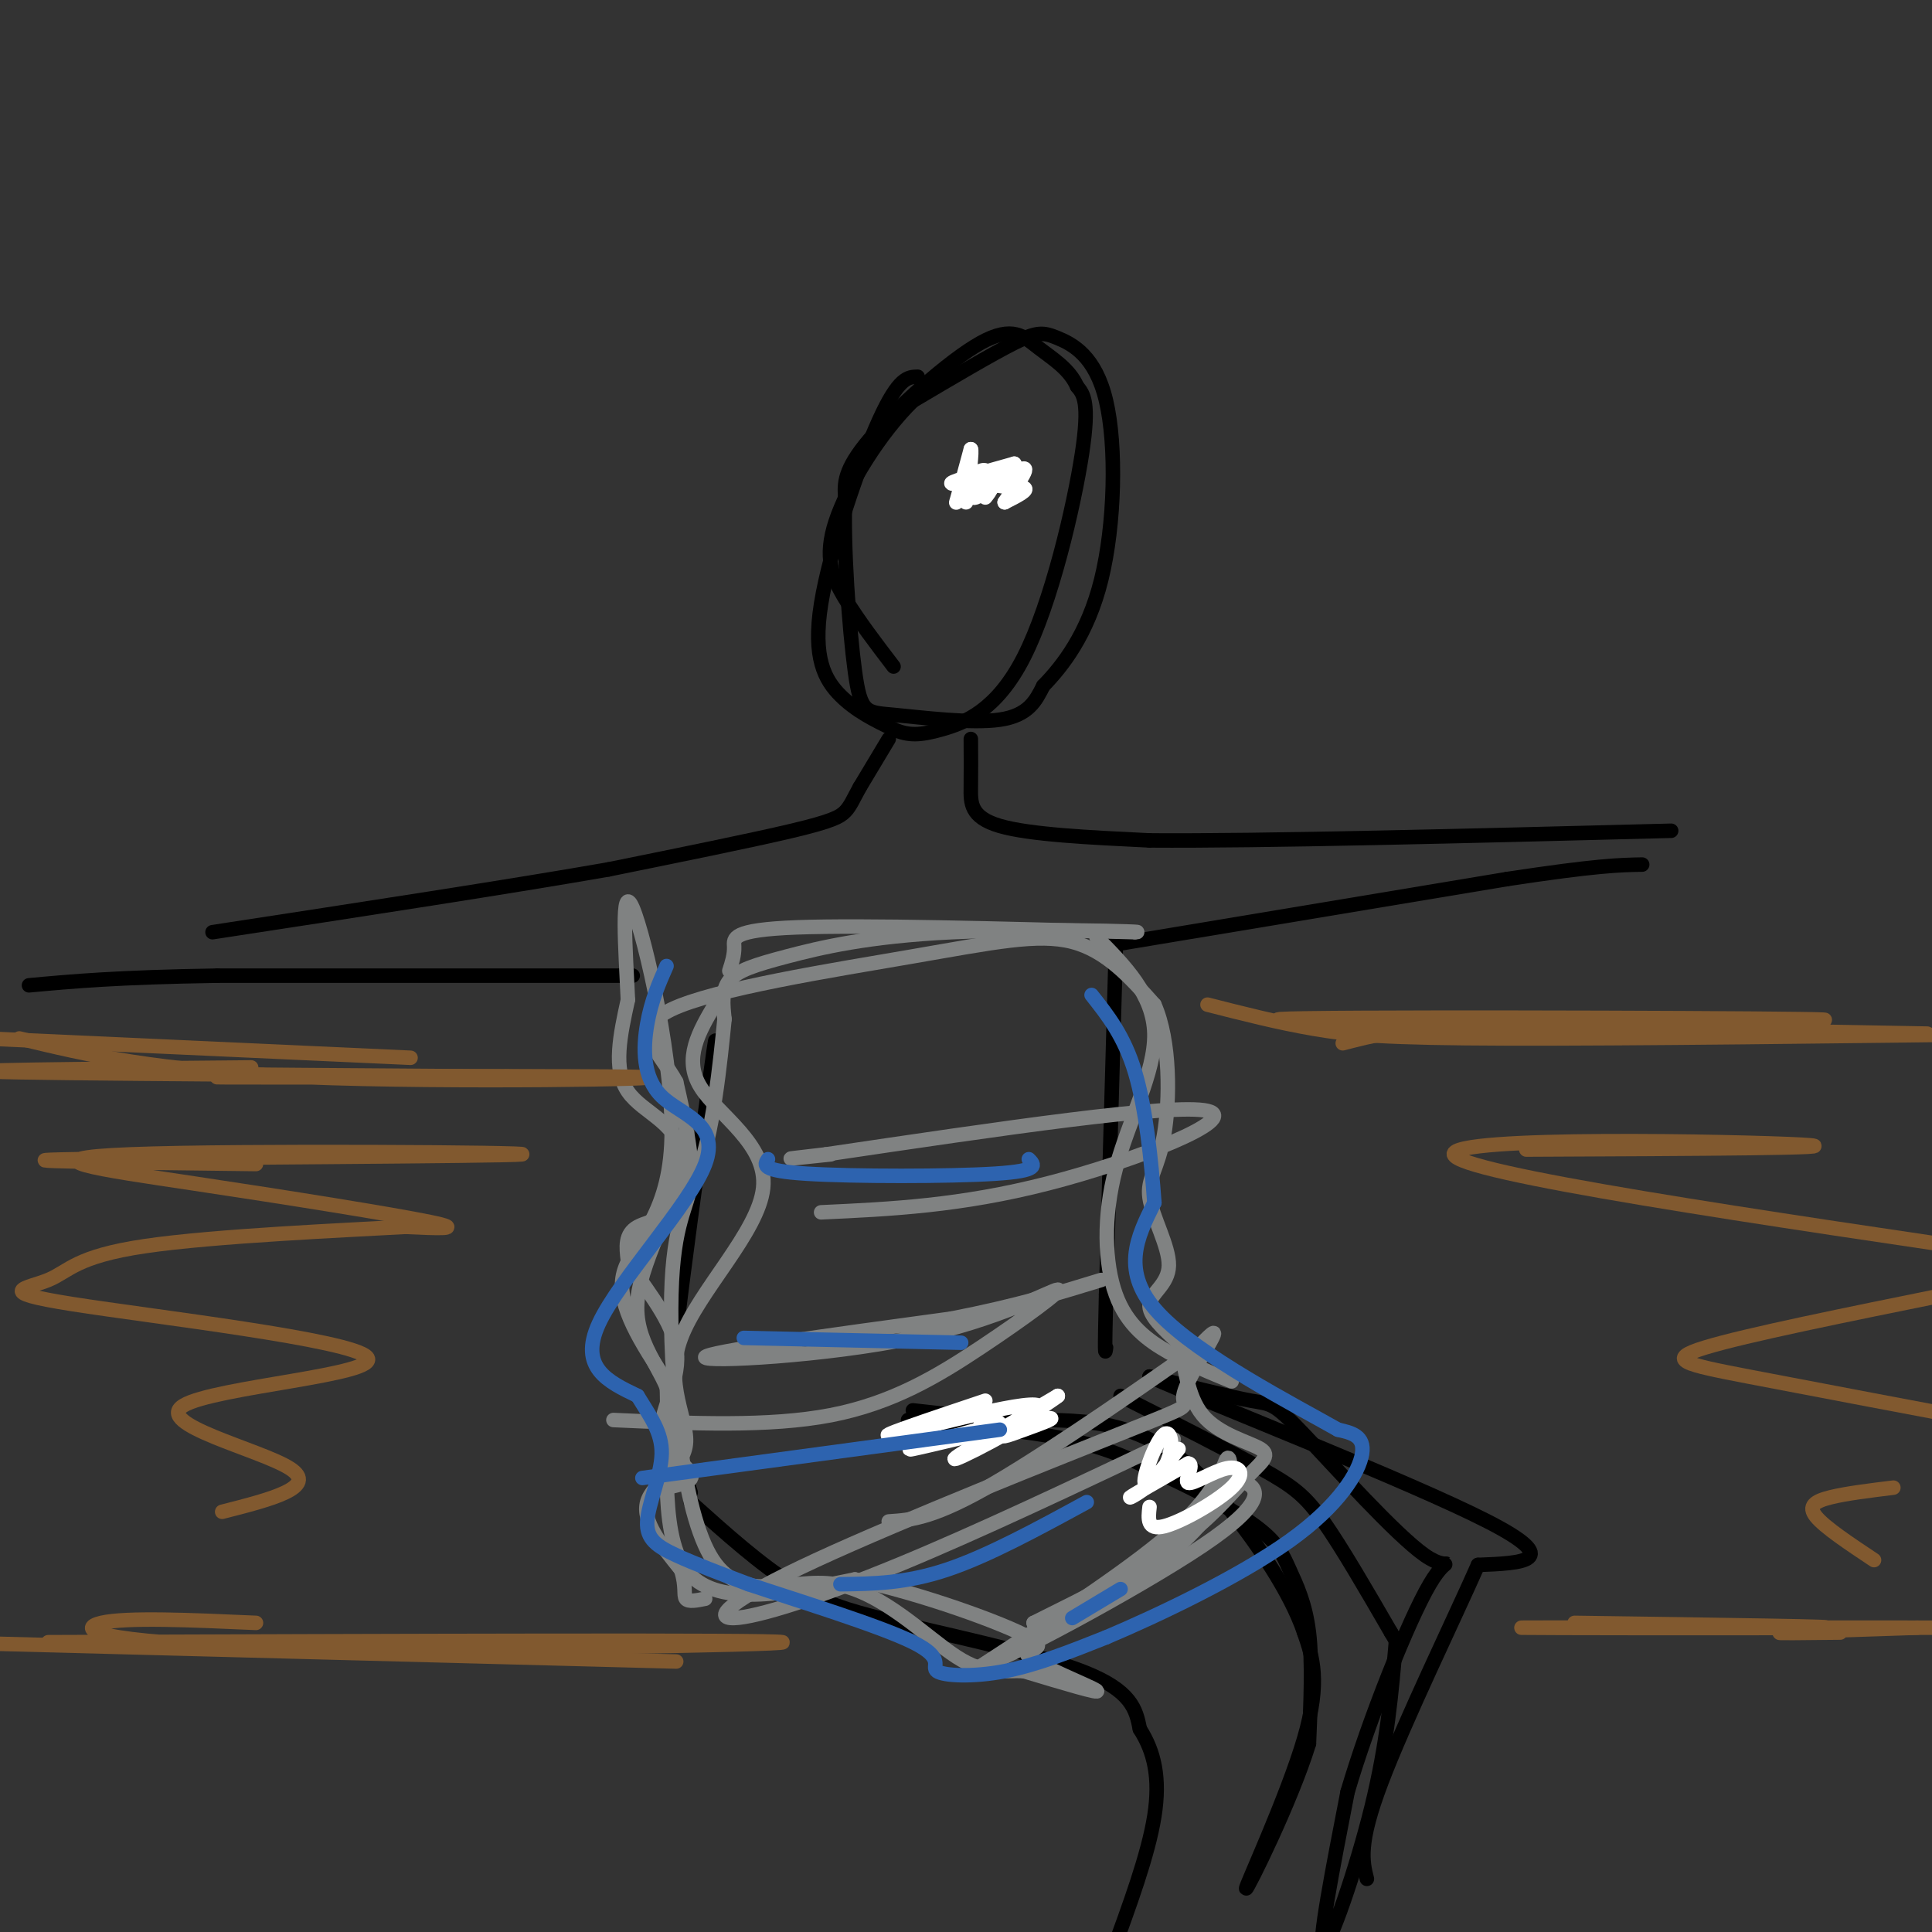<svg viewBox='0 0 400 400' version='1.1' xmlns='http://www.w3.org/2000/svg' xmlns:xlink='http://www.w3.org/1999/xlink'><rect x="0" y="0" width="400" height="400" fill="#333333" stroke="none"/><g fill='none' stroke='#000000' stroke-width='3' stroke-linecap='round' stroke-linejoin='round'><path d='M190,78c-1.970,0.030 -3.940,0.060 -8,9c-4.060,8.940 -10.208,26.792 -12,38c-1.792,11.208 0.774,15.774 4,19c3.226,3.226 7.113,5.113 11,7'/><path d='M185,151c3.131,1.367 5.458,1.284 10,0c4.542,-1.284 11.300,-3.769 17,-15c5.700,-11.231 10.343,-31.209 12,-42c1.657,-10.791 0.329,-12.396 -1,-14'/><path d='M223,80c-1.590,-3.636 -5.065,-5.727 -8,-8c-2.935,-2.273 -5.329,-4.727 -12,-1c-6.671,3.727 -17.620,13.636 -23,20c-5.380,6.364 -5.190,9.182 -5,12'/><path d='M175,103c-0.483,9.502 0.809,27.258 2,36c1.191,8.742 2.282,8.469 8,9c5.718,0.531 16.062,1.866 22,1c5.938,-0.866 7.469,-3.933 9,-7'/><path d='M216,142c3.908,-4.026 9.177,-10.590 12,-22c2.823,-11.410 3.200,-27.667 1,-37c-2.200,-9.333 -6.977,-11.744 -10,-13c-3.023,-1.256 -4.292,-1.359 -9,1c-4.708,2.359 -12.854,7.179 -21,12'/><path d='M189,83c-6.869,6.726 -13.542,17.542 -16,25c-2.458,7.458 -0.702,11.560 2,16c2.702,4.440 6.351,9.220 10,14'/><path d='M184,153c0.000,0.000 -6.000,10.000 -6,10'/><path d='M178,163c-1.405,2.536 -1.917,3.875 -3,5c-1.083,1.125 -2.738,2.036 -11,4c-8.262,1.964 -23.131,4.982 -38,8'/><path d='M126,180c-20.000,3.500 -51.000,8.250 -82,13'/><path d='M131,202c0.000,0.000 -86.000,0.000 -86,0'/><path d='M45,202c-20.833,0.333 -29.917,1.167 -39,2'/><path d='M201,153c0.022,3.400 0.044,6.800 0,10c-0.044,3.200 -0.156,6.200 6,8c6.156,1.800 18.578,2.400 31,3'/><path d='M238,174c23.167,0.167 65.583,-0.917 108,-2'/><path d='M228,196c0.000,0.000 84.000,-14.000 84,-14'/><path d='M312,182c18.667,-2.833 23.333,-2.917 28,-3'/><path d='M143,311c7.250,6.500 14.500,13.000 21,17c6.500,4.000 12.250,5.500 18,7'/><path d='M182,335c11.600,3.000 31.600,7.000 42,11c10.400,4.000 11.200,8.000 12,12'/><path d='M236,358c2.933,4.578 4.267,10.022 3,18c-1.267,7.978 -5.133,18.489 -9,29'/><path d='M188,294c12.167,1.083 24.333,2.167 33,4c8.667,1.833 13.833,4.417 19,7'/><path d='M240,305c7.108,3.163 15.380,7.569 20,11c4.620,3.431 5.590,5.885 7,9c1.410,3.115 3.260,6.890 4,13c0.740,6.110 0.370,14.555 0,23'/><path d='M271,361c-3.655,11.929 -12.792,30.250 -13,30c-0.208,-0.250 8.512,-19.071 12,-31c3.488,-11.929 1.744,-16.964 0,-22'/><path d='M270,338c-2.829,-8.431 -9.903,-18.507 -15,-25c-5.097,-6.493 -8.219,-9.402 -12,-12c-3.781,-2.598 -8.223,-4.885 -14,-6c-5.777,-1.115 -12.888,-1.057 -20,-1'/><path d='M209,294c-6.667,-0.500 -13.333,-1.250 -20,-2'/><path d='M143,309c-1.750,-5.250 -3.500,-10.500 -4,-16c-0.500,-5.500 0.250,-11.250 1,-17'/><path d='M140,276c1.333,-11.667 4.167,-32.333 7,-53'/><path d='M147,223c1.333,-9.833 1.167,-7.917 1,-6'/><path d='M231,197c0.000,0.000 -2.000,71.000 -2,71'/><path d='M229,268c-0.333,13.667 -0.167,12.333 0,11'/><path d='M232,289c11.111,5.622 22.222,11.244 29,15c6.778,3.756 9.222,5.644 13,11c3.778,5.356 8.889,14.178 14,23'/><path d='M288,338c2.500,4.167 1.750,3.083 1,2'/><path d='M289,340c-0.889,10.422 -1.778,20.844 -5,34c-3.222,13.156 -8.778,29.044 -10,29c-1.222,-0.044 1.889,-16.022 5,-32'/><path d='M279,371c4.308,-14.706 12.577,-35.471 17,-43c4.423,-7.529 5.000,-1.822 -1,-6c-6.000,-4.178 -18.577,-18.240 -25,-25c-6.423,-6.760 -6.692,-6.217 -11,-7c-4.308,-0.783 -12.654,-2.891 -21,-5'/><path d='M238,285c12.378,5.489 53.822,21.711 70,30c16.178,8.289 7.089,8.644 -2,9'/><path d='M306,324c-4.622,10.511 -15.178,32.289 -20,45c-4.822,12.711 -3.911,16.356 -3,20'/></g>
<g fill='none' stroke='#808282' stroke-width='3' stroke-linecap='round' stroke-linejoin='round'><path d='M151,201c0.533,-1.644 1.067,-3.289 1,-5c-0.067,-1.711 -0.733,-3.489 13,-4c13.733,-0.511 41.867,0.244 70,1'/><path d='M235,193c4.096,-0.094 -20.665,-0.829 -38,0c-17.335,0.829 -27.244,3.223 -34,5c-6.756,1.777 -10.359,2.936 -12,5c-1.641,2.064 -1.321,5.032 -1,8'/><path d='M150,211c-0.821,8.190 -2.375,24.667 -6,33c-3.625,8.333 -9.321,8.524 -12,10c-2.679,1.476 -2.339,4.238 -2,7'/><path d='M130,261c2.249,4.263 8.871,11.421 10,18c1.129,6.579 -3.234,12.579 -3,17c0.234,4.421 5.067,7.263 6,9c0.933,1.737 -2.033,2.368 -5,3'/><path d='M138,308c0.071,-2.766 2.748,-11.180 1,-18c-1.748,-6.820 -7.922,-12.044 -7,-21c0.922,-8.956 8.941,-21.642 9,-29c0.059,-7.358 -7.840,-9.388 -11,-14c-3.160,-4.612 -1.580,-11.806 0,-19'/><path d='M130,207c-0.447,-9.852 -1.563,-24.981 1,-19c2.563,5.981 8.805,33.072 8,49c-0.805,15.928 -8.659,20.694 -10,27c-1.341,6.306 3.829,14.153 9,22'/><path d='M138,286c0.733,12.000 -1.933,31.000 4,39c5.933,8.000 20.467,5.000 35,2'/><path d='M177,327c13.839,2.909 30.936,9.182 36,12c5.064,2.818 -1.906,2.182 0,4c1.906,1.818 12.687,6.091 14,7c1.313,0.909 -6.844,-1.545 -15,-4'/><path d='M212,346c-4.357,-0.272 -7.749,1.048 -14,-3c-6.251,-4.048 -15.360,-13.463 -25,-15c-9.640,-1.537 -19.811,4.805 -26,-6c-6.189,-10.805 -8.397,-38.755 -8,-54c0.397,-15.245 3.399,-17.784 4,-23c0.601,-5.216 -1.200,-13.108 -3,-21'/><path d='M140,224c-3.249,-6.069 -9.871,-10.740 -1,-15c8.871,-4.260 33.234,-8.108 50,-11c16.766,-2.892 25.933,-4.826 33,-3c7.067,1.826 12.033,7.413 17,13'/><path d='M239,208c3.352,7.538 3.232,19.882 2,27c-1.232,7.118 -3.578,9.011 -3,13c0.578,3.989 4.079,10.074 4,14c-0.079,3.926 -3.737,5.693 -4,8c-0.263,2.307 2.868,5.153 6,8'/><path d='M244,278c1.323,4.262 1.631,10.915 5,15c3.369,4.085 9.800,5.600 12,7c2.200,1.400 0.169,2.685 -3,6c-3.169,3.315 -7.477,8.662 -15,14c-7.523,5.338 -18.262,10.669 -29,16'/><path d='M214,336c-0.511,1.093 12.711,-4.174 22,-10c9.289,-5.826 14.644,-12.211 17,-17c2.356,-4.789 1.711,-7.982 1,-7c-0.711,0.982 -1.489,6.138 -10,14c-8.511,7.862 -24.756,18.431 -41,29'/><path d='M203,345c3.429,-0.405 32.500,-15.917 46,-25c13.500,-9.083 11.429,-11.738 9,-13c-2.429,-1.262 -5.214,-1.131 -8,-1'/><path d='M243,298c-20.233,9.590 -40.466,19.181 -57,26c-16.534,6.819 -29.369,10.867 -34,11c-4.631,0.133 -1.059,-3.649 17,-12c18.059,-8.351 50.603,-21.269 65,-27c14.397,-5.731 10.645,-4.274 11,-7c0.355,-2.726 4.816,-9.636 6,-12c1.184,-2.364 -0.908,-0.182 -3,2'/><path d='M248,279c-8.822,6.178 -29.378,20.622 -42,28c-12.622,7.378 -17.311,7.689 -22,8'/><path d='M127,294c16.124,0.729 32.248,1.459 45,-1c12.752,-2.459 22.132,-8.106 31,-14c8.868,-5.894 17.222,-12.033 16,-12c-1.222,0.033 -12.021,6.240 -30,10c-17.979,3.760 -43.137,5.074 -43,4c0.137,-1.074 25.568,-4.537 51,-8'/><path d='M197,273c13.667,-2.667 22.333,-5.333 31,-8'/><path d='M170,251c14.422,-0.667 28.844,-1.333 47,-6c18.156,-4.667 40.044,-13.333 33,-15c-7.044,-1.667 -43.022,3.667 -79,9'/><path d='M171,239c-13.000,1.500 -6.000,0.750 1,0'/><path d='M148,208c-3.284,5.588 -6.568,11.177 -3,17c3.568,5.823 13.989,11.881 13,21c-0.989,9.119 -13.389,21.300 -17,31c-3.611,9.700 1.566,16.919 1,22c-0.566,5.081 -6.876,8.023 -8,12c-1.124,3.977 2.938,8.988 7,14'/><path d='M141,325c1.133,3.511 0.467,5.289 1,6c0.533,0.711 2.267,0.356 4,0'/><path d='M227,194c5.911,5.984 11.821,11.968 12,20c0.179,8.032 -5.375,18.112 -8,28c-2.625,9.888 -2.322,19.585 0,26c2.322,6.415 6.663,9.547 11,12c4.337,2.453 8.668,4.226 13,6'/><path d='M200,97c0.000,0.000 0.000,0.000 0,0'/><path d='M210,99c0.000,0.000 0.000,0.000 0,0'/></g>
<g fill='none' stroke='#81592f' stroke-width='3' stroke-linecap='round' stroke-linejoin='round'><path d='M85,219c0.000,0.000 -88.000,-4.000 -88,-4'/><path d='M4,215c14.036,3.381 28.071,6.762 59,8c30.929,1.238 78.750,0.333 70,0c-8.750,-0.333 -74.071,-0.095 -86,0c-11.929,0.095 29.536,0.048 71,0'/><path d='M118,223c-16.422,-0.178 -92.978,-0.622 -114,-1c-21.022,-0.378 13.489,-0.689 48,-1'/><path d='M250,208c7.311,1.867 14.622,3.733 22,5c7.378,1.267 14.822,1.933 40,2c25.178,0.067 68.089,-0.467 111,-1'/><path d='M399,214c-70.067,-1.244 -140.133,-2.489 -134,-3c6.133,-0.511 88.467,-0.289 108,0c19.533,0.289 -23.733,0.644 -67,1'/><path d='M306,212c-15.833,0.833 -21.917,2.417 -28,4'/><path d='M140,344c0.000,0.000 -153.000,-4.000 -153,-4'/><path d='M10,340c74.994,-0.262 149.988,-0.524 152,0c2.012,0.524 -68.958,1.833 -106,1c-37.042,-0.833 -40.155,-3.810 -35,-5c5.155,-1.190 18.577,-0.595 32,0'/><path d='M326,336c30.067,0.422 60.133,0.844 50,1c-10.133,0.156 -60.467,0.044 -61,0c-0.533,-0.044 48.733,-0.022 98,0'/><path d='M397,337c-12.667,0.417 -25.333,0.833 -28,1c-2.667,0.167 4.667,0.083 12,0'/></g>
<g fill='none' stroke='#ffffff' stroke-width='3' stroke-linecap='round' stroke-linejoin='round'><path d='M204,103c1.067,-1.356 2.133,-2.711 0,-3c-2.133,-0.289 -7.467,0.489 -7,0c0.467,-0.489 6.733,-2.244 13,-4'/><path d='M210,96c0.702,0.262 -4.042,2.917 -4,4c0.042,1.083 4.869,0.595 6,1c1.131,0.405 -1.435,1.702 -4,3'/><path d='M208,104c0.938,-1.568 5.282,-6.987 4,-7c-1.282,-0.013 -8.191,5.381 -10,6c-1.809,0.619 1.483,-3.537 2,-5c0.517,-1.463 -1.742,-0.231 -4,1'/><path d='M200,99c-1.200,1.756 -2.200,5.644 -2,5c0.200,-0.644 1.600,-5.822 3,-11'/><path d='M201,93c0.333,0.000 -0.333,5.500 -1,11'/><path d='M204,290c-12.054,4.042 -24.107,8.083 -19,7c5.107,-1.083 27.375,-7.292 30,-6c2.625,1.292 -14.393,10.083 -17,11c-2.607,0.917 9.196,-6.042 21,-13'/><path d='M219,289c0.976,-0.488 -7.084,4.792 -10,7c-2.916,2.208 -0.689,1.344 3,0c3.689,-1.344 8.839,-3.170 3,-2c-5.839,1.170 -22.668,5.334 -26,6c-3.332,0.666 6.834,-2.167 17,-5'/><path d='M206,295c2.333,-0.833 -0.333,-0.417 -3,0'/><path d='M244,300c-3.337,4.244 -6.673,8.488 -7,7c-0.327,-1.488 2.356,-8.708 4,-10c1.644,-1.292 2.250,3.344 0,7c-2.250,3.656 -7.357,6.330 -7,6c0.357,-0.330 6.179,-3.665 12,-7'/><path d='M246,303c1.444,0.032 -0.944,3.614 0,4c0.944,0.386 5.222,-2.422 8,-3c2.778,-0.578 4.056,1.075 1,4c-3.056,2.925 -10.444,7.121 -14,8c-3.556,0.879 -3.278,-1.561 -3,-4'/></g>
<g fill='none' stroke='#2d63af' stroke-width='3' stroke-linecap='round' stroke-linejoin='round'><path d='M138,200c-1.569,3.558 -3.139,7.116 -4,12c-0.861,4.884 -1.014,11.093 3,15c4.014,3.907 12.196,5.514 9,14c-3.196,8.486 -17.770,23.853 -22,33c-4.230,9.147 1.885,12.073 8,15'/><path d='M132,289c2.600,4.282 5.099,7.488 5,12c-0.099,4.512 -2.796,10.330 -3,14c-0.204,3.670 2.085,5.191 6,7c3.915,1.809 9.458,3.904 15,6'/><path d='M155,328c9.874,3.305 27.059,8.566 34,12c6.941,3.434 3.638,5.040 5,6c1.362,0.960 7.389,1.274 14,0c6.611,-1.274 13.805,-4.137 21,-7'/><path d='M229,339c10.893,-4.595 27.625,-12.583 38,-20c10.375,-7.417 14.393,-14.262 15,-18c0.607,-3.738 -2.196,-4.369 -5,-5'/><path d='M277,296c-8.956,-5.089 -28.844,-15.311 -37,-24c-8.156,-8.689 -4.578,-15.844 -1,-23'/><path d='M239,249c-0.644,-8.867 -1.756,-19.533 -4,-27c-2.244,-7.467 -5.622,-11.733 -9,-16'/><path d='M159,240c-0.800,1.200 -1.600,2.400 8,3c9.600,0.600 29.600,0.600 39,0c9.400,-0.600 8.200,-1.800 7,-3'/><path d='M154,277c0.000,0.000 45.000,1.000 45,1'/><path d='M133,306c0.000,0.000 74.000,-10.000 74,-10'/><path d='M174,328c6.750,-0.083 13.500,-0.167 22,-3c8.500,-2.833 18.750,-8.417 29,-14'/><path d='M222,335c0.000,0.000 10.000,-6.000 10,-6'/></g>
<g fill='none' stroke='#81592f' stroke-width='3' stroke-linecap='round' stroke-linejoin='round'><path d='M53,241c-28.513,-0.341 -57.026,-0.683 -37,-1c20.026,-0.317 88.593,-0.610 92,-1c3.407,-0.390 -58.344,-0.878 -81,0c-22.656,0.878 -6.215,3.121 13,6c19.215,2.879 41.204,6.394 49,8c7.796,1.606 1.398,1.303 -5,1'/><path d='M84,254c-12.027,0.677 -39.594,1.871 -54,4c-14.406,2.129 -15.650,5.193 -20,7c-4.350,1.807 -11.807,2.357 5,5c16.807,2.643 57.876,7.378 61,11c3.124,3.622 -31.697,6.129 -38,10c-6.303,3.871 15.914,9.106 22,13c6.086,3.894 -3.957,6.447 -14,9'/><path d='M316,238c34.822,-0.156 69.644,-0.311 57,-1c-12.644,-0.689 -72.756,-1.911 -72,2c0.756,3.911 62.378,12.956 124,22'/><path d='M403,268c-20.822,4.222 -41.644,8.444 -50,11c-8.356,2.556 -4.244,3.444 9,6c13.244,2.556 35.622,6.778 58,11'/><path d='M392,308c-4.889,0.600 -9.778,1.200 -13,2c-3.222,0.800 -4.778,1.800 -3,4c1.778,2.200 6.889,5.600 12,9'/></g>
</svg>